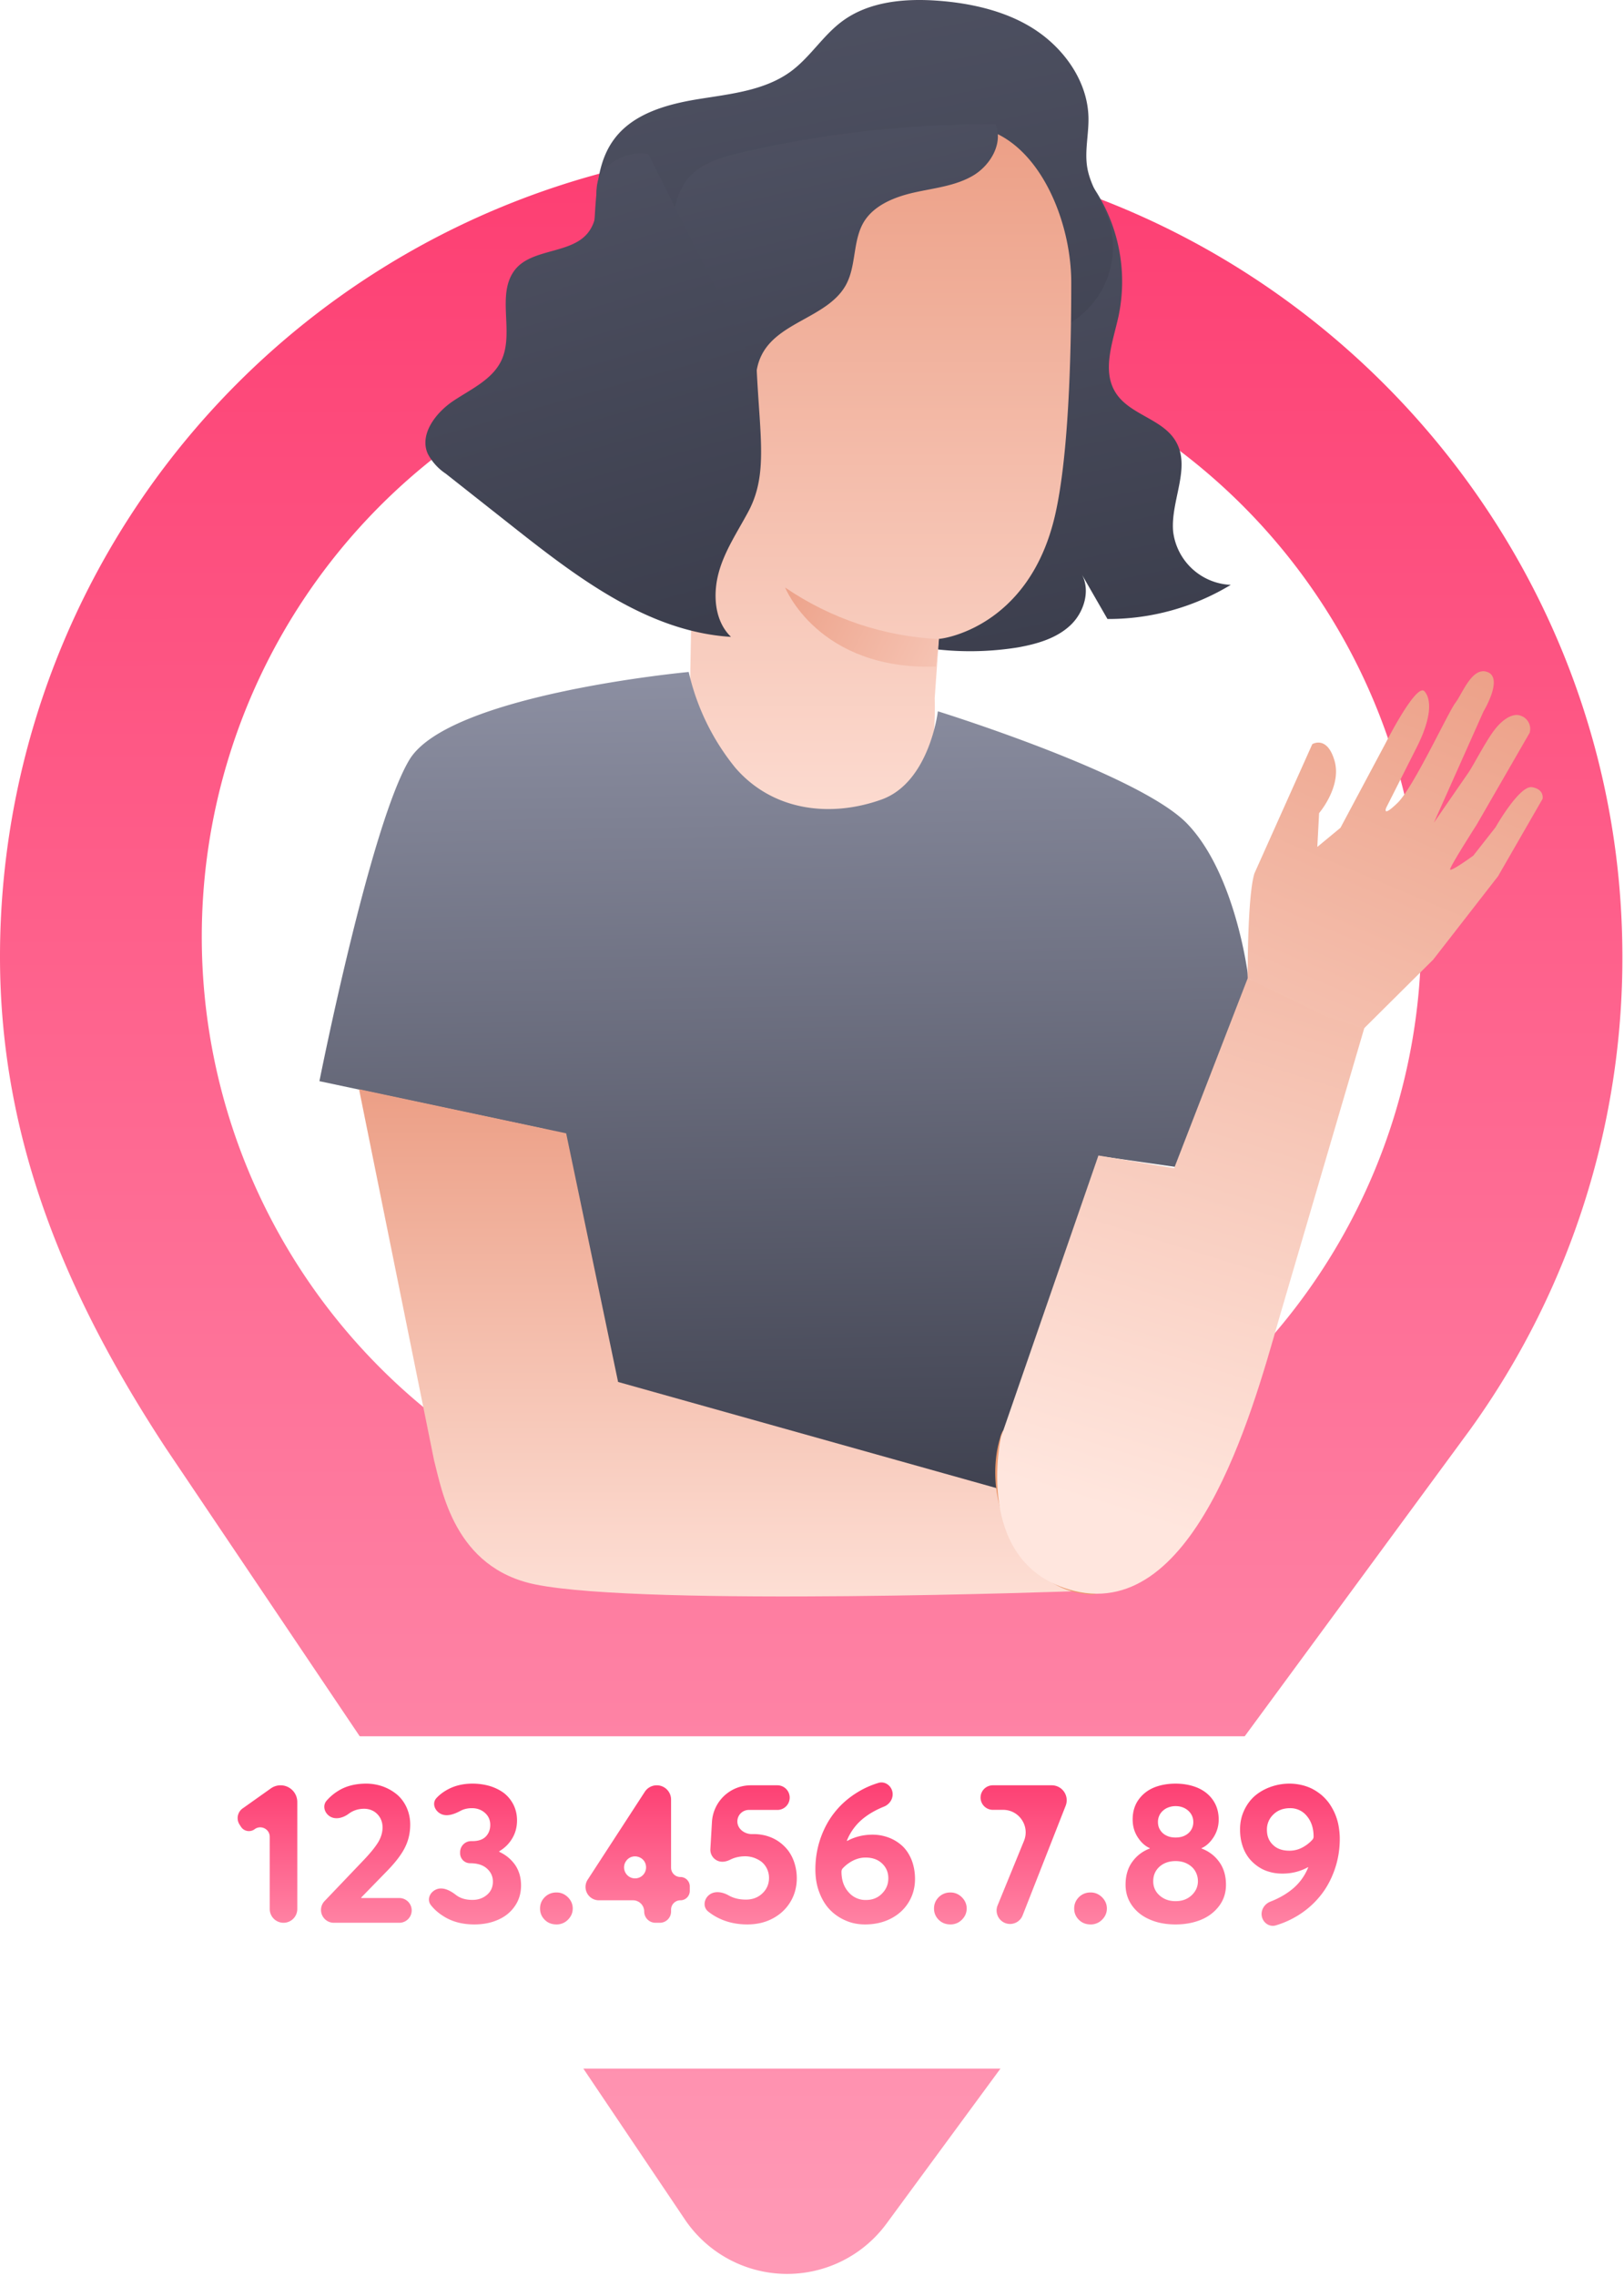 <svg xmlns="http://www.w3.org/2000/svg" xmlns:xlink="http://www.w3.org/1999/xlink" width="364" height="510" fill="none" xmlns:v="https://vecta.io/nano"><path d="M186.189 32.683c96.437 2.245 175.099 80.857 177.394 177.294 1.015 39.586-10.989 78.413-34.169 110.519l-1.779 2.411-.249.349-128.693 175.049c-2.626 3.571-6.072 6.458-10.047 8.417s-8.364 2.933-12.795 2.84a27.64 27.64 0 0 1-12.665-3.374 27.63 27.63 0 0 1-9.685-8.83L37.112 324.437C15.097 290.85 0 255.767 0 214.399c-.001-24.242 4.848-48.24 14.261-70.58s23.2-42.572 40.549-59.505 37.91-30.223 60.473-39.09 46.671-13.131 70.906-12.541zm-4.323 313.901a136.66 136.66 0 0 0 75.927-23.023c22.476-15.014 39.994-36.356 50.34-61.326a136.66 136.66 0 0 0-29.613-148.934c-19.111-19.113-43.461-32.13-69.971-37.404s-53.987-2.569-78.959 7.774a136.66 136.66 0 0 0-84.364 126.257c0 36.241 14.396 70.997 40.02 96.625s60.379 40.028 96.62 40.032z" fill="url(#B)"/><path d="M241.258 37.222a37.76 37.76 0 0 1 8.85 15.668 37.77 37.77 0 0 1 .594 17.985c-1.264 5.753-3.791 12.171-.632 17.142s10.508 5.82 13.451 10.858c3.492 5.903-1.164 13.302-.582 20.185a13.6 13.6 0 0 0 4.25 8.38c2.368 2.2 5.441 3.485 8.669 3.625a52.92 52.92 0 0 1-27.634 7.648l-5.969-10.375c2.295 3.675.832 8.779-2.311 11.755s-7.532 4.224-11.805 4.989c-10.251 1.646-20.744.899-30.658-2.185s-18.98-8.419-26.489-15.59" fill="url(#C)"/><path d="M124.669 73.303c2.079-4.257 5.105-8.047 6.651-12.503 3.492-9.561.249-21.349 6.285-29.546 4.29-5.853 11.971-7.931 19.138-9.078s14.764-1.912 20.584-6.219c4.273-3.176 7.116-7.964 11.373-11.14C194.769.277 202.899-.405 210.448.177s15.662 2.428 22.064 6.834 11.29 11.539 11.456 19.321c.083 3.791-.915 7.615-.25 11.34.732 4.107 3.326 7.599 4.772 11.523a19.95 19.95 0 0 1-.221 12.92c-1.505 4.163-4.352 7.707-8.092 10.075l-62.351 60.805c-11.639 2.627-37.843-6.202-45.259-15.597s-13.119-33.32-7.898-44.094z" fill="url(#D)"/><path d="M240.11 63.327c0-15.779-9.228-35.731-24.94-35.05l-49.715 9.295c-2.311.102-4.501 1.067-6.136 2.705a9.25 9.25 0 0 0-2.693 6.141l-2.161 118.318h-.333s8.979 33.985 41.967 25.921c6.551-1.663 9.976-8.413 11.639-15.546h.315c.084-.865.134-1.663.2-2.478.985-5.333 1.403-10.756 1.247-16.178l.948-13.301c0 .133 20.301-2.062 26.104-28.017 2.877-12.769 3.558-34.268 3.558-51.809z" fill="url(#E)"/><path d="M210.432 143.219c-12.331-.596-24.256-4.595-34.451-11.556 0 0 7.382 18.539 33.786 17.725l.665-6.169z" fill="url(#F)"/><path d="M154.365 39.832c2.91-3.325 7.482-4.639 11.805-5.653 18.667-4.346 37.783-6.462 56.948-6.302 1.796 4.19-1.097 9.145-4.988 11.456s-8.63 2.793-13.069 3.774-9.128 2.81-11.456 6.651c-2.477 4.173-1.663 9.627-3.907 13.917-3.891 7.382-15.081 8.314-18.922 15.762-2.91 5.603-.382 12.337-.399 18.656a22.55 22.55 0 0 1-2.016 9.293c-1.325 2.92-3.257 5.523-5.668 7.636s-5.244 3.688-8.311 4.62a22.54 22.54 0 0 1-9.477.781l5.52-67.422c.365-4.589.881-9.627 3.94-13.169z" fill="url(#G)"/><path d="M101.574 89.863c3.974-2.66 8.763-4.772 10.808-9.095 2.959-6.285-1.231-14.765 3.009-20.268 3.858-4.988 12.969-3.475 16.627-8.646 2.86-4.04.815-8.314 2.212-11.971s7.299-6.302 11.123-5.304l24.259 48.401c.748 15.197 2.494 23.478-1.895 31.691-2.411 4.506-5.338 8.813-6.651 13.734s-.898 10.775 2.776 14.316c-18.389-1.13-34.118-13.052-48.6-24.475l-15.314-12.088a12.18 12.18 0 0 1-4.04-4.456c-1.945-4.323 1.729-9.178 5.686-11.838z" fill="url(#H)"/><path d="M279.65 218.107s-2.794-22.363-13.568-33.536-55.867-25.174-55.867-25.174-1.862 15.946-12.669 19.786c-11.456 4.091-24.392 2.561-32.772-7.182a52.37 52.37 0 0 1-10.409-21.416s-53.854 4.988-62.634 19.72-20.135 71.978-20.135 71.978l50.347 10.691-6.851 98.532h133.715l-2.611-92.48 36.413 5.204-2.959-46.123z" fill="url(#I)"/><path d="M80.475 244.095l16.81 83.135c1.729 6.551 4.506 24.192 22.779 27.85 24.658 4.988 121.477 1.48 121.477 1.48l-18.29-23.111-84.715-23.76-11.639-55.717-46.422-9.877z" fill="url(#J)"/><path d="M224.864 320.513a5.66 5.66 0 0 0-.715 1.762c-.497 1.67-.82 3.386-.965 5.121a29.36 29.36 0 0 0 3.459 16.627 33.8 33.8 0 0 0 5.537 7.748c1.828 1.875 4.032 3.343 6.468 4.307a18.78 18.78 0 0 0 5.087 1.147c.634.103 1.279.103 1.912 0-2.266-.419-4.492-1.036-6.65-1.845a18.85 18.85 0 0 1-6.019-4.29 36.16 36.16 0 0 1-5.288-7.499c-2.663-4.919-3.928-10.474-3.658-16.062.167-4.389 1.048-6.95.832-7.016z" fill="#eb996e"/><path d="M305.937 229.879l-19.304 65.793c-6.019 21.083-19.171 68.969-47.204 60.472-21.332-6.484-15.064-34.118-15.064-34.118l21.831-63.083 16.976 2.843 16.478-42.548 26.287 10.641z" fill="url(#K)"/><path d="M279.65 219.238s-.1-18.29 1.513-23.511l12.969-28.964s3.325-2.045 4.988 3.724-3.459 11.723-3.459 11.723l-.399 7.581 5.188-4.289 10.093-18.922s6.966-13.784 8.762-11.639 1.214 6.651-1.779 12.554l-6.817 13.501s-1.031 2.394 2.544-1.081 11.339-20.302 12.952-22.413 3.808-8.314 7.283-6.867-.981 8.796-.981 8.796l-11.124 24.94 7.616-11.04c1.163-1.597 3.857-7 5.969-9.76s4.422-3.825 5.952-3.159c.747.268 1.362.812 1.721 1.52a3.11 3.11 0 0 1 .208 2.287l-11.888 20.618s-5.936 9.261-5.936 9.976 5.187-3.06 5.187-3.06l4.988-6.351s5.388-9.511 8.214-8.995 2.328 2.627 2.328 2.627l-9.976 17.325-14.532 18.689-15.53 15.43-8.978-2.893-17.076-8.347z" fill="url(#L)"/><g filter="url(#A)"><path d="M41.226 379.089h271.174c5.633 0 10.2 3.605 10.2 8.052v58.373c0 4.447-4.567 8.052-10.2 8.052H41.226c-5.633 0-10.2-3.605-10.2-8.052v-58.373c0-4.447 4.567-8.052 10.2-8.052z" fill="#fff"/></g><path d="M60.458 427.794a3.09 3.09 0 0 0 3.089 3.088 3.09 3.09 0 0 0 3.089-3.088v-23.972a3.75 3.75 0 0 0-5.916-3.058l-6.329 4.485c-1.171.83-1.477 2.437-.693 3.639l.318.488c.669 1.027 2.066 1.276 3.049.544 1.401-1.044 3.393-.044 3.393 1.704v16.17z" fill="url(#M)"/><path d="M81.034 425.339c-.043 0-.078-.035-.078-.078 0-.021.008-.04.022-.055l5.825-5.981c1.942-1.994 3.266-3.769 4.016-5.325.75-1.533 1.125-3.221 1.125-5.039 0-1.381-.287-2.652-.816-3.835-.53-1.161-1.258-2.126-2.162-2.893-.927-.766-1.964-1.358-3.155-1.796a11.18 11.18 0 0 0-3.729-.636c-2.471 0-4.545.548-6.244 1.6a11.24 11.24 0 0 0-2.633 2.216c-.92 1.056-.542 2.626.6 3.437 1.301.924 3.065.458 4.345-.496 1.005-.749 2.162-1.125 3.469-1.125.794 0 1.5.197 2.118.547a4.07 4.07 0 0 1 1.478 1.512c.353.636.529 1.337.529 2.126 0 1.161-.353 2.279-1.015 3.374-.684 1.096-1.721 2.367-3.133 3.857l-8.849 9.27c-.522.547-.808 1.278-.796 2.034.026 1.57 1.306 2.829 2.877 2.829h14.675a2.77 2.77 0 0 0 2.772-2.771c0-1.531-1.241-2.772-2.772-2.772h-8.469z" fill="url(#M)"/><path d="M111.942 414.999c-.032-.015-.053-.048-.053-.083s.017-.061.045-.078c1.236-.741 2.192-1.697 2.89-2.888.706-1.183 1.059-2.52 1.059-4.01 0-1.271-.265-2.454-.794-3.506s-1.236-1.906-2.118-2.607c-.905-.68-1.964-1.205-3.156-1.578-1.213-.351-2.515-.548-3.905-.548-2.25 0-4.214.504-5.913 1.512-.844.495-1.566 1.068-2.166 1.716-1.037 1.119-.435 2.803.912 3.521 1.398.744 3.091.09 4.487-.658.731-.392 1.582-.591 2.548-.591 1.147 0 2.118.351 2.912 1.052s1.192 1.6 1.192 2.695c0 1.074-.353 1.95-1.015 2.63-.684.679-1.677 1.008-3.001 1.008h-.26c-1.367 0-2.476 1.108-2.476 2.476v.247a2.23 2.23 0 0 0 2.228 2.229c1.633 0 2.891.394 3.773 1.183s1.346 1.753 1.346 2.936c0 1.249-.463 2.235-1.346 2.98s-1.963 1.118-3.243 1.118c-1.511 0-2.736-.366-3.677-1.097-1.279-.994-2.921-1.874-4.418-1.254-1.447.599-2.18 2.29-1.214 3.523.731.933 1.647 1.746 2.756 2.444 1.964 1.27 4.28 1.884 6.972 1.884 1.986 0 3.795-.351 5.384-1.074 1.588-.701 2.824-1.731 3.729-3.067.904-1.315 1.368-2.849 1.368-4.602s-.442-3.265-1.302-4.558c-.872-1.256-2.047-2.255-3.544-2.955z" fill="url(#M)"/><path d="M124.731 431.255a3.51 3.51 0 0 0 2.559-1.052c.706-.701 1.081-1.534 1.081-2.52 0-.964-.375-1.818-1.081-2.52s-1.566-1.073-2.559-1.073c-1.037 0-1.92.35-2.626 1.051s-1.059 1.556-1.059 2.542c0 1.008.353 1.841 1.059 2.542s1.589 1.03 2.626 1.03z" fill="url(#M)"/><path d="M144.39 428.363a2.52 2.52 0 0 0 2.52 2.519h.983a2.52 2.52 0 0 0 2.52-2.519v-.424c0-1.158.939-2.096 2.096-2.096s2.096-.939 2.096-2.096v-1.023c0-1.158-.938-2.097-2.096-2.097s-2.096-.938-2.096-2.096v-15.253c0-1.77-1.434-3.204-3.204-3.204-1.084 0-2.095.548-2.686 1.457l-12.8 19.69a2.99 2.99 0 0 0-.483 1.63c0 1.652 1.339 2.992 2.991 2.992h7.639a2.52 2.52 0 0 1 2.52 2.52zm-2.045-7.429c-1.934 0-3.114-2.127-2.09-3.768 1.311-2.101 4.554-1.172 4.554 1.304 0 1.361-1.103 2.464-2.464 2.464z" fill="url(#M)"/><path d="M168.947 411.008l-.295.005c-1.778.06-3.479-1.222-3.376-2.998a2.57 2.57 0 0 1 2.564-2.419h6.4a2.76 2.76 0 0 0 0-5.522h-5.959a8.72 8.72 0 0 0-8.704 8.212l-.354 6.077c-.069 1.183.644 2.27 1.756 2.678.879.322 1.845.127 2.681-.293 1.017-.511 2.145-.766 3.39-.766a6.23 6.23 0 0 1 1.875.307c.618.219 1.192.504 1.721.898.508.395.927.921 1.236 1.534a4.76 4.76 0 0 1 .485 2.104c0 1.38-.507 2.542-1.478 3.462-.993.942-2.229 1.402-3.707 1.402s-2.765-.312-3.868-.941c-1.37-.78-3.151-1.089-4.379-.101-1.198.964-1.408 2.749-.209 3.711.831.667 1.745 1.222 2.741 1.67 1.854.833 3.862 1.227 6.024 1.227 2.074 0 3.949-.416 5.626-1.293s3.023-2.103 3.994-3.681 1.478-3.375 1.478-5.369a11.25 11.25 0 0 0-.507-3.374 9.54 9.54 0 0 0-1.368-2.761 9.71 9.71 0 0 0-2.096-2.038c-.795-.57-1.677-.986-2.648-1.293-.971-.285-1.986-.438-3.023-.438z" fill="url(#M)"/><path d="M195.578 411.139c-2.087 0-3.978.479-5.672 1.392-.013.007-.028.009-.042.005-.035-.008-.054-.046-.041-.079a12.21 12.21 0 0 1 4.034-5.24c1.217-.92 2.642-1.708 4.288-2.37 1.467-.59 2.312-2.204 1.771-3.69-.454-1.246-1.746-2.003-3.016-1.623-1.566.469-3.046 1.119-4.433 1.942-2.029 1.205-3.773 2.673-5.185 4.404-1.434 1.732-2.537 3.726-3.331 5.961-.795 2.257-1.192 4.623-1.192 7.077 0 1.819.265 3.506.839 5.04.573 1.556 1.346 2.871 2.338 3.922s2.185 1.885 3.553 2.477c1.368.613 2.824.898 4.413.898 2.096 0 3.993-.416 5.692-1.271s3.045-2.06 4.016-3.615 1.478-3.331 1.478-5.303c0-1.534-.265-2.958-.75-4.229-.508-1.271-1.192-2.301-2.052-3.134-.883-.811-1.876-1.446-3.023-1.884s-2.383-.68-3.685-.68zm-1.5 14.638a4.97 4.97 0 0 1-3.883-1.753c-1.059-1.183-1.589-2.717-1.589-4.602 0-.269.093-.531.276-.728.604-.652 1.311-1.205 2.151-1.66.949-.504 1.942-.767 2.979-.767 1.522 0 2.758.438 3.685 1.315s1.412 1.972 1.412 3.33-.486 2.498-1.435 3.441c-.948.964-2.14 1.424-3.596 1.424z" fill="url(#M)"/><path d="M213.031 431.255c.993 0 1.853-.351 2.56-1.052s1.081-1.534 1.081-2.52c0-.964-.375-1.818-1.081-2.52s-1.567-1.073-2.56-1.073c-1.037 0-1.919.35-2.626 1.051s-1.059 1.556-1.059 2.542c0 1.008.353 1.841 1.059 2.542s1.589 1.03 2.626 1.03z" fill="url(#M)"/><path d="M222.533 400.074a2.75 2.75 0 1 0 0 5.5h2.302c3.591 0 6.035 3.641 4.676 6.964l-5.91 14.451a3.02 3.02 0 0 0 2.261 4.114 3.02 3.02 0 0 0 3.342-1.868l9.653-24.582c.153-.391.232-.807.232-1.226 0-1.852-1.502-3.353-3.354-3.353h-13.202z" fill="url(#M)"/><path d="M244.45 431.255a3.51 3.51 0 0 0 2.56-1.052c.706-.701 1.081-1.534 1.081-2.52 0-.964-.375-1.818-1.081-2.52s-1.567-1.073-2.56-1.073c-1.037 0-1.919.35-2.625 1.051s-1.059 1.556-1.059 2.542c0 1.008.353 1.841 1.059 2.542s1.588 1.03 2.625 1.03z" fill="url(#M)"/><path d="M269.326 414.241c-.019-.007-.032-.025-.032-.045s.012-.038.03-.045c1.025-.442 1.919-1.27 2.684-2.442.75-1.183 1.148-2.498 1.148-3.966 0-1.643-.42-3.09-1.258-4.317s-1.986-2.147-3.442-2.783c-1.456-.613-3.111-.942-4.964-.942-1.832 0-3.464.307-4.899.899-1.434.613-2.581 1.533-3.442 2.761s-1.279 2.695-1.279 4.382c0 1.468.375 2.805 1.147 3.988.765 1.172 1.66 1.979 2.684 2.42.018.007.03.025.03.045s-.013.038-.032.045c-1.618.614-2.909 1.597-3.918 2.99-1.015 1.402-1.5 3.112-1.5 5.128 0 1.753.485 3.308 1.456 4.667s2.295 2.41 3.994 3.133c1.699.745 3.618 1.096 5.759 1.096 2.096 0 3.993-.351 5.714-1.052 1.699-.701 3.045-1.753 4.06-3.111s1.522-2.937 1.522-4.733c0-2.016-.507-3.726-1.522-5.128-1.008-1.393-2.322-2.376-3.94-2.99zm-5.834-9.5c1.125 0 2.074.351 2.824 1.008.75.679 1.147 1.534 1.147 2.542a3.24 3.24 0 0 1-1.103 2.52c-.75.657-1.699.964-2.868.964-.773 0-1.457-.132-2.052-.438a3.29 3.29 0 0 1-1.39-1.227c-.353-.526-.508-1.14-.508-1.819a3.36 3.36 0 0 1 .486-1.775c.33-.526.794-.964 1.412-1.293.617-.307 1.301-.482 2.052-.482zm0 21.299c-1.413 0-2.604-.416-3.575-1.271s-1.434-1.928-1.434-3.199c0-1.315.463-2.389 1.39-3.243.927-.833 2.14-1.271 3.619-1.271.97 0 1.853.197 2.603.591s1.346.921 1.765 1.6c.419.701.64 1.468.64 2.323 0 1.227-.485 2.279-1.412 3.155-.949.877-2.14 1.315-3.596 1.315z" fill="url(#M)"/><path d="M289.064 399.701a12.54 12.54 0 0 0-4.369.767c-1.368.504-2.559 1.205-3.552 2.082-.993.898-1.765 1.994-2.339 3.265s-.86 2.651-.86 4.141c0 1.249.154 2.411.485 3.462.309 1.052.772 1.972 1.346 2.761s1.28 1.446 2.074 2.016 1.655.986 2.603 1.249c.927.285 1.92.417 2.979.417 2.09 0 4.004-.48 5.743-1.438.01-.005.022-.006.032-.001.016.008.023.027.016.043-.883 2.178-2.269 3.944-4.136 5.318-1.231.92-2.68 1.709-4.355 2.365-1.484.581-2.344 2.209-1.795 3.705.456 1.241 1.745 1.993 3.012 1.616 1.57-.467 3.057-1.113 4.462-1.923 2.052-1.183 3.795-2.652 5.251-4.383 1.456-1.709 2.581-3.703 3.398-5.96.816-2.235 1.235-4.623 1.235-7.143 0-1.03-.11-2.038-.286-3.002s-.464-1.841-.817-2.674c-.353-.81-.794-1.577-1.279-2.278a10.72 10.72 0 0 0-1.721-1.863 12.14 12.14 0 0 0-2.074-1.38 10.77 10.77 0 0 0-2.405-.855c-.861-.197-1.744-.307-2.648-.307zm-5.097 10.365a4.58 4.58 0 0 1 1.434-3.441c.949-.942 2.207-1.424 3.751-1.424a4.71 4.71 0 0 1 3.773 1.775c.993 1.183 1.5 2.717 1.5 4.602 0 .241-.079.477-.239.658-.616.699-1.35 1.266-2.188 1.73a6.15 6.15 0 0 1-2.978.767c-1.545 0-2.78-.416-3.685-1.293-.927-.876-1.368-1.994-1.368-3.374z" fill="url(#M)"/><defs><filter id="A" x="4.026" y="362.089" width="345.573" height="128.478" filterUnits="userSpaceOnUse" color-interpolation-filters="sRGB"><feFlood flood-opacity="0" result="A"/><feColorMatrix in="SourceAlpha" values="0 0 0 0 0 0 0 0 0 0 0 0 0 0 0 0 0 0 127 0" result="B"/><feOffset dy="10"/><feGaussianBlur stdDeviation="13.5"/><feComposite in2="B" operator="out"/><feColorMatrix values="0 0 0 0 0.708 0 0 0 0 0.319 0 0 0 0 0.449 0 0 0 0.29 0"/><feBlend in2="A"/><feBlend in="SourceGraphic"/></filter><linearGradient id="B" x1="181.821" y1="32.629" x2="182" y2="529" xlink:href="#N"><stop stop-color="#fd3e72"/><stop offset="1" stop-color="#ff9eb9"/></linearGradient><linearGradient id="C" x1="262.432" y1="-28.338" x2="316.111" y2="234.184" xlink:href="#N"><stop stop-color="#56596b"/><stop offset="1" stop-color="#2c2e3b"/></linearGradient><linearGradient id="D" x1="233.221" y1="-80.487" x2="300.046" y2="241.41" xlink:href="#N"><stop stop-color="#56596b"/><stop offset="1" stop-color="#2c2e3b"/></linearGradient><linearGradient id="E" x1="245.211" y1="28.26" x2="245.211" y2="211.311" xlink:href="#N"><stop stop-color="#ec9f86"/><stop offset="1" stop-color="#ffe6de"/></linearGradient><linearGradient id="F" x1="176" y1="123.5" x2="249" y2="160.5" xlink:href="#N"><stop stop-color="#ec9f86"/><stop offset="1" stop-color="#ffe6de"/></linearGradient><linearGradient id="G" x1="213.579" y1="-28.062" x2="265.001" y2="193.324" xlink:href="#N"><stop stop-color="#56596b"/><stop offset="1" stop-color="#2c2e3b"/></linearGradient><linearGradient id="H" x1="160.958" y1="-30.979" x2="232.61" y2="221.268" xlink:href="#N"><stop stop-color="#56596b"/><stop offset="1" stop-color="#2c2e3b"/></linearGradient><linearGradient id="I" x1="293.39" y1="143.019" x2="297.899" y2="380.359" xlink:href="#N"><stop stop-color="#8e91a4"/><stop offset="1" stop-color="#2c2e3b"/></linearGradient><linearGradient id="J" x1="251.097" y1="244.095" x2="251.097" y2="371.246" xlink:href="#N"><stop stop-color="#ec9f86"/><stop offset="1" stop-color="#ffe6de"/></linearGradient><linearGradient id="K" x1="327.5" y1="142" x2="265" y2="343.5" xlink:href="#N"><stop stop-color="#ec9f86"/><stop offset="1" stop-color="#ffe6de"/></linearGradient><linearGradient id="L" x1="349.699" y1="150.418" x2="270.5" y2="339" xlink:href="#N"><stop stop-color="#ec9f86"/><stop offset="1" stop-color="#ffe6de"/></linearGradient><linearGradient id="M" x1="52.294" y1="399" x2="52.294" y2="431.967" xlink:href="#N"><stop stop-color="#fd3e72"/><stop offset="1" stop-color="#ff84a5"/></linearGradient><linearGradient id="N" gradientUnits="userSpaceOnUse"/></defs></svg>